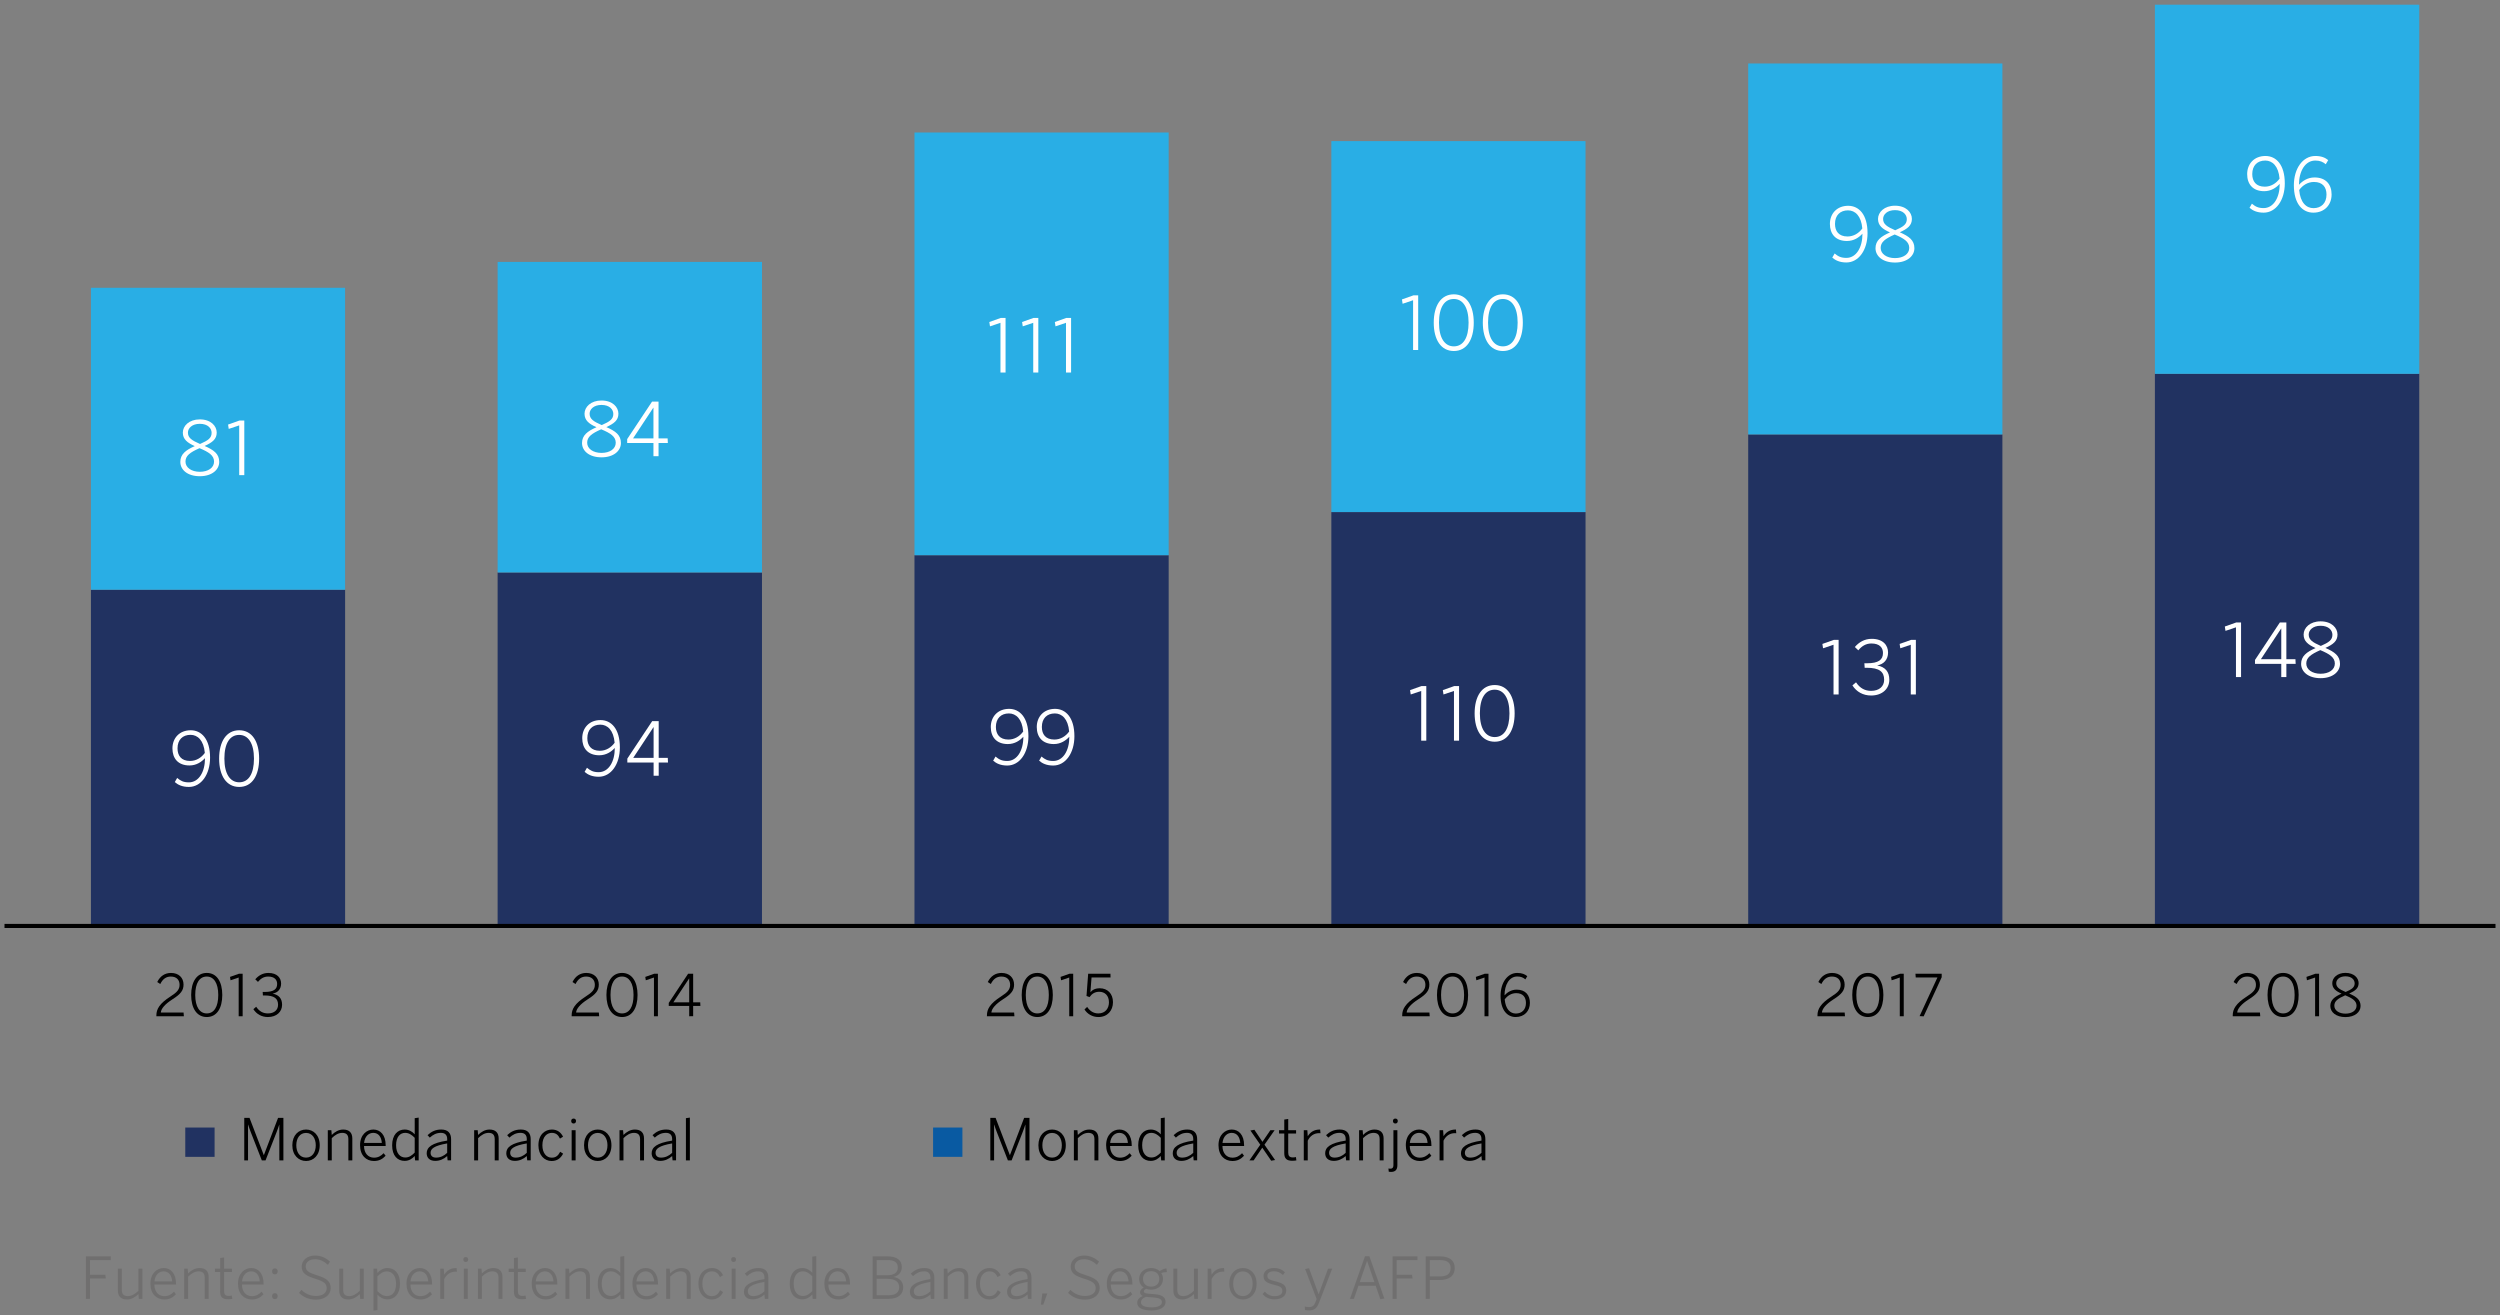 <?xml version="1.0" encoding="utf-8"?>
<!-- Generator: Adobe Illustrator 16.0.0, SVG Export Plug-In . SVG Version: 6.00 Build 0)  -->
<!DOCTYPE svg PUBLIC "-//W3C//DTD SVG 1.1//EN" "http://www.w3.org/Graphics/SVG/1.1/DTD/svg11.dtd">
<svg version="1.1" xmlns="http://www.w3.org/2000/svg" xmlns:xlink="http://www.w3.org/1999/xlink" x="0px" y="0px" width="555px"
	 height="292px" viewBox="0 0 555 292" enable-background="new 0 0 555 292" xml:space="preserve">
<rect x="0" y="0" width="555" height="292" fill="#808080" stroke="none"/>
<g id="Capa_1">
	<g>
		<g>
			<path fill="#706F6F" d="M19.071,288.346v-9.433h5.52v0.841h-4.614v3.251h3.403l0.126,0.815h-3.529v4.525H19.071z"/>
			<path fill="#706F6F" d="M26.169,286.51v-4.868h0.878v4.69c0,0.944,0.395,1.402,1.34,1.402c0.854,0,1.578-0.458,2.345-1.173v-4.92
				h0.88v6.704H30.82l-0.089-1.058c-0.676,0.649-1.53,1.198-2.551,1.198C26.844,288.486,26.169,287.76,26.169,286.51z"/>
			<path fill="#706F6F" d="M33.393,284.981c0-2.371,1.528-3.48,2.943-3.48c1.557,0,2.74,1.198,2.74,3.493v0.165h-4.806
				c0.014,1.645,0.956,2.588,2.205,2.588c0.893,0,1.53-0.345,2.154-0.993l0.434,0.572c-0.739,0.778-1.479,1.16-2.6,1.16
				C34.768,288.486,33.393,287.276,33.393,284.981z M38.224,284.472c-0.089-1.274-0.701-2.231-1.9-2.231
				c-0.969,0-1.886,0.726-2.039,2.231H38.224z"/>
			<path fill="#706F6F" d="M40.882,288.346v-6.704h0.791l0.089,1.058c0.663-0.663,1.517-1.198,2.537-1.198
				c1.351,0,2.025,0.728,2.025,1.975v4.87h-0.878v-4.69c0-0.943-0.408-1.415-1.351-1.415c-0.854,0-1.582,0.446-2.334,1.172v4.934
				H40.882z"/>
			<path fill="#706F6F" d="M48.872,286.754v-4.373h-1.161v-0.739h1.161v-2.358l0.88-0.128v2.486h1.745v0.739h-1.745v4.245
				c0,0.712,0.267,1.069,1.045,1.069c0.241,0,0.483-0.037,0.661-0.089l0.103,0.752c-0.217,0.039-0.586,0.076-0.917,0.076
				C49.446,288.435,48.872,287.977,48.872,286.754z"/>
			<path fill="#706F6F" d="M52.834,284.981c0-2.371,1.528-3.48,2.943-3.48c1.557,0,2.74,1.198,2.74,3.493v0.165h-4.806
				c0.014,1.645,0.956,2.588,2.205,2.588c0.893,0,1.531-0.345,2.154-0.993l0.435,0.572c-0.74,0.778-1.479,1.16-2.601,1.16
				C54.209,288.486,52.834,287.276,52.834,284.981z M57.665,284.472c-0.089-1.274-0.7-2.231-1.9-2.231
				c-0.969,0-1.886,0.726-2.039,2.231H57.665z"/>
			<path fill="#706F6F" d="M60.402,282.24c0-0.408,0.227-0.662,0.622-0.662c0.384,0,0.625,0.254,0.625,0.662
				c0,0.407-0.241,0.663-0.625,0.663C60.629,282.903,60.402,282.647,60.402,282.24z M60.402,287.734c0-0.396,0.227-0.65,0.622-0.65
				c0.384,0,0.625,0.254,0.625,0.65c0,0.407-0.241,0.676-0.625,0.676C60.629,288.41,60.402,288.142,60.402,287.734z"/>
			<path fill="#706F6F" d="M66.389,287.021l0.522-0.676c0.791,0.804,1.925,1.363,3.224,1.363c1.454,0,2.386-0.648,2.386-1.694
				c0-0.982-0.483-1.492-2.485-2.116c-2.027-0.639-3.061-1.186-3.061-2.741c0-1.351,1.212-2.423,2.933-2.423
				c1.44,0,2.485,0.562,3.353,1.339l-0.459,0.715c-0.854-0.765-1.747-1.237-2.894-1.237c-1.276,0-2.04,0.702-2.04,1.543
				c0,1.058,0.636,1.427,2.612,2.053c1.965,0.624,2.933,1.274,2.933,2.817c0,1.555-1.375,2.561-3.263,2.561
				C68.582,288.523,67.332,287.964,66.389,287.021z"/>
			<path fill="#706F6F" d="M75.308,286.51v-4.868h0.88v4.69c0,0.944,0.395,1.402,1.338,1.402c0.854,0,1.58-0.458,2.347-1.173v-4.92
				h0.878v6.704h-0.789l-0.089-1.058c-0.676,0.649-1.53,1.198-2.551,1.198C75.982,288.486,75.308,287.76,75.308,286.51z"/>
			<path fill="#706F6F" d="M82.913,290.959v-9.317h0.791l0.089,0.942c0.536-0.587,1.236-1.083,2.243-1.083
				c1.542,0,2.766,1.134,2.766,3.48c0,2.345-1.235,3.48-2.791,3.48c-0.917,0-1.619-0.422-2.218-1.033v3.404L82.913,290.959z
				 M87.924,284.994c0-1.849-0.918-2.741-2.041-2.741c-0.828,0-1.415,0.421-2.09,1.097v3.288c0.689,0.7,1.313,1.085,2.115,1.085
				C87.031,287.723,87.924,286.919,87.924,284.994z"/>
			<path fill="#706F6F" d="M90.237,284.981c0-2.371,1.53-3.48,2.947-3.48c1.554,0,2.739,1.198,2.739,3.493v0.165h-4.805
				c0.011,1.645,0.956,2.588,2.204,2.588c0.893,0,1.53-0.345,2.154-0.993l0.434,0.572c-0.739,0.778-1.479,1.16-2.601,1.16
				C91.615,288.486,90.237,287.276,90.237,284.981z M95.068,284.472c-0.089-1.274-0.7-2.231-1.898-2.231
				c-0.968,0-1.887,0.726-2.04,2.231H95.068z"/>
			<path fill="#706F6F" d="M97.729,288.346v-6.704h0.791l0.089,1.312h0.024c0.513-0.815,1.326-1.452,2.64-1.452h0.089l0.077,0.816
				c-0.025-0.013-0.292-0.013-0.318-0.013c-1.109,0-2.002,0.611-2.512,1.669v4.372H97.729z"/>
			<path fill="#706F6F" d="M102.864,279.602c0-0.331,0.203-0.535,0.535-0.535s0.535,0.204,0.535,0.535
				c0,0.345-0.203,0.562-0.535,0.562S102.864,279.946,102.864,279.602z M102.968,288.346v-6.704h0.878v6.704H102.968z"/>
			<path fill="#706F6F" d="M106.102,288.346v-6.704h0.791l0.088,1.058c0.662-0.663,1.517-1.198,2.537-1.198
				c1.351,0,2.026,0.728,2.026,1.975v4.87h-0.88v-4.69c0-0.943-0.407-1.415-1.352-1.415c-0.853,0-1.58,0.446-2.332,1.172v4.934
				H106.102z"/>
			<path fill="#706F6F" d="M114.091,286.754v-4.373h-1.163v-0.739h1.163v-2.358l0.878-0.128v2.486h1.745v0.739h-1.745v4.245
				c0,0.712,0.267,1.069,1.045,1.069c0.242,0,0.485-0.037,0.663-0.089l0.102,0.752c-0.217,0.039-0.587,0.076-0.917,0.076
				C114.663,288.435,114.091,287.977,114.091,286.754z"/>
			<path fill="#706F6F" d="M118.038,284.981c0-2.371,1.53-3.48,2.945-3.48c1.556,0,2.741,1.198,2.741,3.493v0.165h-4.807
				c0.013,1.645,0.956,2.588,2.204,2.588c0.893,0,1.532-0.345,2.154-0.993l0.434,0.572c-0.739,0.778-1.479,1.16-2.599,1.16
				C119.416,288.486,118.038,287.276,118.038,284.981z M122.869,284.472c-0.089-1.274-0.7-2.231-1.9-2.231
				c-0.967,0-1.886,0.726-2.038,2.231H122.869z"/>
			<path fill="#706F6F" d="M125.53,288.346v-6.704h0.789l0.089,1.058c0.665-0.663,1.518-1.198,2.538-1.198
				c1.351,0,2.026,0.728,2.026,1.975v4.87h-0.878v-4.69c0-0.943-0.409-1.415-1.353-1.415c-0.855,0-1.58,0.446-2.334,1.172v4.934
				H125.53z"/>
			<path fill="#706F6F" d="M132.704,285.006c0-2.346,1.235-3.505,2.79-3.505c0.917,0,1.708,0.459,2.219,1.058v-3.581l0.878-0.128
				v9.496h-0.789l-0.089-0.969c-0.537,0.587-1.237,1.085-2.243,1.085C133.927,288.462,132.704,287.353,132.704,285.006z
				 M137.713,286.613v-3.277c-0.69-0.701-1.313-1.096-2.115-1.096c-1.109,0-2.016,0.854-2.016,2.754c0,1.849,0.917,2.714,2.04,2.714
				C136.45,287.708,137.037,287.301,137.713,286.613z"/>
			<path fill="#706F6F" d="M140.396,284.981c0-2.371,1.53-3.48,2.947-3.48c1.553,0,2.738,1.198,2.738,3.493v0.165h-4.804
				c0.011,1.645,0.956,2.588,2.204,2.588c0.892,0,1.53-0.345,2.154-0.993l0.434,0.572c-0.74,0.778-1.479,1.16-2.601,1.16
				C141.773,288.486,140.396,287.276,140.396,284.981z M145.228,284.472c-0.089-1.274-0.7-2.231-1.898-2.231
				c-0.969,0-1.888,0.726-2.04,2.231H145.228z"/>
			<path fill="#706F6F" d="M147.889,288.346v-6.704h0.791l0.089,1.058c0.662-0.663,1.518-1.198,2.538-1.198
				c1.351,0,2.025,0.728,2.025,1.975v4.87h-0.879v-4.69c0-0.943-0.407-1.415-1.354-1.415c-0.853,0-1.58,0.446-2.331,1.172v4.934
				H147.889z"/>
			<path fill="#706F6F" d="M155.05,284.994c0-2.41,1.489-3.493,2.995-3.493c1.225,0,2.014,0.663,2.472,1.593l-0.688,0.421
				c-0.382-0.815-0.893-1.274-1.812-1.274c-0.993,0-2.09,0.752-2.09,2.754c0,1.721,0.893,2.753,2.079,2.753
				c0.903,0,1.426-0.446,1.874-1.313l0.65,0.421c-0.562,1.07-1.378,1.632-2.576,1.632
				C156.413,288.486,155.05,287.225,155.05,284.994z"/>
			<path fill="#706F6F" d="M162.322,279.602c0-0.331,0.205-0.535,0.537-0.535c0.331,0,0.535,0.204,0.535,0.535
				c0,0.345-0.204,0.562-0.535,0.562C162.527,280.163,162.322,279.946,162.322,279.602z M162.426,288.346v-6.704h0.878v6.704
				H162.426z"/>
			<path fill="#706F6F" d="M165.152,286.766c0-1.325,1.134-2.282,4.55-2.805v-0.345c0-0.917-0.497-1.376-1.375-1.376
				c-1.046,0-1.774,0.42-2.487,1.058l-0.495-0.547c0.801-0.739,1.681-1.25,3.046-1.25c1.489,0,2.18,0.804,2.18,2.142v4.703h-0.779
				l-0.089-0.956c-0.778,0.688-1.644,1.072-2.651,1.072C165.853,288.462,165.152,287.811,165.152,286.766z M169.702,286.676v-2.091
				c-2.957,0.51-3.683,1.212-3.683,2.078c0,0.702,0.459,1.071,1.223,1.071C168.185,287.734,169.015,287.338,169.702,286.676z"/>
			<path fill="#706F6F" d="M175.319,285.006c0-2.346,1.237-3.505,2.79-3.505c0.919,0,1.71,0.459,2.219,1.058v-3.581l0.88-0.128
				v9.496h-0.791l-0.089-0.969c-0.535,0.587-1.237,1.085-2.243,1.085C176.542,288.462,175.319,287.353,175.319,285.006z
				 M180.328,286.613v-3.277c-0.688-0.701-1.312-1.096-2.115-1.096c-1.109,0-2.016,0.854-2.016,2.754
				c0,1.849,0.919,2.714,2.04,2.714C179.066,287.708,179.652,287.301,180.328,286.613z"/>
			<path fill="#706F6F" d="M183.014,284.981c0-2.371,1.53-3.48,2.945-3.48c1.555,0,2.74,1.198,2.74,3.493v0.165h-4.806
				c0.013,1.645,0.956,2.588,2.204,2.588c0.893,0,1.532-0.345,2.154-0.993l0.434,0.572c-0.739,0.778-1.479,1.16-2.599,1.16
				C184.392,288.486,183.014,287.276,183.014,284.981z M187.845,284.472c-0.089-1.274-0.7-2.231-1.9-2.231
				c-0.967,0-1.886,0.726-2.038,2.231H187.845z"/>
			<path fill="#706F6F" d="M193.729,288.346v-9.433h3.274c2.129,0,3.199,0.88,3.199,2.371c0,1.262-0.828,1.963-1.784,2.18v0.026
				c1.147,0.202,2.092,0.93,2.092,2.293c0,1.493-1.047,2.562-3.227,2.562H193.729z M194.622,283.106h2.307
				c1.504,0,2.382-0.548,2.382-1.708c0-1.146-0.725-1.669-2.356-1.669h-2.332V283.106z M194.622,287.543h2.65
				c1.619,0,2.344-0.663,2.344-1.797c0-1.263-1.006-1.849-2.623-1.849h-2.371V287.543z"/>
			<path fill="#706F6F" d="M201.996,286.766c0-1.325,1.136-2.282,4.553-2.805v-0.345c0-0.917-0.498-1.376-1.378-1.376
				c-1.045,0-1.772,0.42-2.486,1.058l-0.496-0.547c0.802-0.739,1.684-1.25,3.047-1.25c1.491,0,2.181,0.804,2.181,2.142v4.703h-0.778
				l-0.089-0.956c-0.779,0.688-1.646,1.072-2.652,1.072C202.698,288.462,201.996,287.811,201.996,286.766z M206.549,286.676v-2.091
				c-2.958,0.51-3.685,1.212-3.685,2.078c0,0.702,0.458,1.071,1.225,1.071C205.03,287.734,205.859,287.338,206.549,286.676z"/>
			<path fill="#706F6F" d="M209.515,288.346v-6.704h0.791l0.089,1.058c0.661-0.663,1.517-1.198,2.537-1.198
				c1.351,0,2.025,0.728,2.025,1.975v4.87h-0.879v-4.69c0-0.943-0.407-1.415-1.352-1.415c-0.853,0-1.58,0.446-2.332,1.172v4.934
				H209.515z"/>
			<path fill="#706F6F" d="M216.673,284.994c0-2.41,1.493-3.493,2.997-3.493c1.223,0,2.014,0.663,2.474,1.593l-0.689,0.421
				c-0.382-0.815-0.893-1.274-1.81-1.274c-0.995,0-2.09,0.752-2.09,2.754c0,1.721,0.892,2.753,2.075,2.753
				c0.907,0,1.43-0.446,1.874-1.313l0.65,0.421c-0.56,1.07-1.376,1.632-2.574,1.632
				C218.038,288.486,216.673,287.225,216.673,284.994z"/>
			<path fill="#706F6F" d="M223.567,286.766c0-1.325,1.134-2.282,4.55-2.805v-0.345c0-0.917-0.496-1.376-1.377-1.376
				c-1.045,0-1.771,0.42-2.485,1.058l-0.497-0.547c0.803-0.739,1.683-1.25,3.046-1.25c1.493,0,2.181,0.804,2.181,2.142v4.703h-0.776
				l-0.091-0.956c-0.776,0.688-1.644,1.072-2.649,1.072C224.268,288.462,223.567,287.811,223.567,286.766z M228.117,286.676v-2.091
				c-2.957,0.51-3.685,1.212-3.685,2.078c0,0.702,0.459,1.071,1.225,1.071C226.602,287.734,227.43,287.338,228.117,286.676z"/>
			<path fill="#706F6F" d="M231.069,289.633l0.333-2.484h1.097l-0.893,2.484H231.069z"/>
			<path fill="#706F6F" d="M237.109,287.021l0.522-0.676c0.791,0.804,1.925,1.363,3.225,1.363c1.454,0,2.385-0.648,2.385-1.694
				c0-0.982-0.483-1.492-2.484-2.116c-2.028-0.639-3.061-1.186-3.061-2.741c0-1.351,1.212-2.423,2.933-2.423
				c1.439,0,2.484,0.562,3.352,1.339l-0.458,0.715c-0.854-0.765-1.747-1.237-2.894-1.237c-1.276,0-2.041,0.702-2.041,1.543
				c0,1.058,0.637,1.427,2.613,2.053c1.964,0.624,2.933,1.274,2.933,2.817c0,1.555-1.376,2.561-3.264,2.561
				C239.303,288.523,238.054,287.964,237.109,287.021z"/>
			<path fill="#706F6F" d="M245.709,284.981c0-2.371,1.53-3.48,2.946-3.48c1.554,0,2.739,1.198,2.739,3.493v0.165h-4.805
				c0.011,1.645,0.957,2.588,2.204,2.588c0.893,0,1.53-0.345,2.154-0.993l0.434,0.572c-0.739,0.778-1.479,1.16-2.6,1.16
				C247.086,288.486,245.709,287.276,245.709,284.981z M250.54,284.472c-0.089-1.274-0.7-2.231-1.898-2.231
				c-0.969,0-1.888,0.726-2.041,2.231H250.54z"/>
			<path fill="#706F6F" d="M252.463,289.238c0-0.688,0.459-1.223,1.235-1.53c-0.407-0.165-0.599-0.446-0.599-0.854
				c0-0.408,0.33-0.752,0.815-1.008c-0.638-0.406-1.021-1.095-1.021-1.925c0-1.427,1.136-2.421,2.652-2.421
				c0.776,0,1.441,0.255,1.91,0.688c0.385-0.281,0.971-0.548,1.479-0.611l0.128,0.828c-0.407,0-0.878,0.063-1.274,0.229
				c0.254,0.346,0.396,0.765,0.396,1.287c0,1.467-1.148,2.384-2.64,2.384c-0.396,0-0.752-0.062-1.083-0.19
				c-0.319,0.128-0.536,0.318-0.536,0.574c0,0.279,0.241,0.434,0.995,0.51l1.465,0.114c1.555,0.128,2.371,0.663,2.371,1.708
				c0,1.225-1.274,1.9-3.11,1.9C253.469,290.922,252.463,290.271,252.463,289.238z M257.942,289.098c0-0.636-0.51-0.956-1.836-1.058
				l-1.337-0.103c-0.115-0.013-0.23-0.025-0.345-0.037c-0.753,0.241-1.123,0.714-1.123,1.223c0,0.702,0.739,1.109,2.435,1.109
				C257.114,290.232,257.942,289.773,257.942,289.098z M257.357,283.937c0-1.072-0.664-1.735-1.811-1.735
				c-1.109,0-1.797,0.688-1.797,1.735c0,1.03,0.714,1.693,1.809,1.693C256.656,285.63,257.357,284.967,257.357,283.937z"/>
			<path fill="#706F6F" d="M260.489,286.51v-4.868h0.878v4.69c0,0.944,0.396,1.402,1.341,1.402c0.853,0,1.578-0.458,2.345-1.173
				v-4.92h0.879v6.704h-0.79l-0.089-1.058c-0.676,0.649-1.531,1.198-2.551,1.198C261.165,288.486,260.489,287.76,260.489,286.51z"/>
			<path fill="#706F6F" d="M268.096,288.346v-6.704h0.79l0.089,1.312H269c0.51-0.815,1.326-1.452,2.638-1.452h0.089l0.078,0.816
				c-0.024-0.013-0.293-0.013-0.32-0.013c-1.108,0-2.001,0.611-2.51,1.669v4.372H268.096z"/>
			<path fill="#706F6F" d="M272.886,284.994c0-2.243,1.39-3.493,3.046-3.493c1.645,0,3.034,1.25,3.034,3.493
				c0,2.23-1.39,3.492-3.034,3.492C274.286,288.486,272.886,287.225,272.886,284.994z M278.086,284.994
				c0-1.479-0.739-2.741-2.154-2.741c-1.365,0-2.168,1.159-2.168,2.741c0,1.491,0.727,2.74,2.168,2.74
				C277.283,287.734,278.086,286.574,278.086,284.994z"/>
			<path fill="#706F6F" d="M280.301,287.276l0.483-0.537c0.535,0.613,1.211,1.008,2.154,1.008c1.148,0,1.747-0.446,1.747-1.161
				c0-0.739-0.458-1.045-1.849-1.363c-1.619-0.395-2.333-0.815-2.333-1.964c0-0.954,0.828-1.758,2.281-1.758
				c1.122,0,1.874,0.37,2.473,0.942l-0.446,0.613c-0.547-0.522-1.158-0.828-2.001-0.828c-1.019,0-1.452,0.471-1.452,0.993
				c0,0.624,0.37,0.905,1.604,1.198c1.787,0.421,2.576,0.841,2.576,2.103c0,1.237-1.097,1.939-2.613,1.939
				C281.701,288.462,280.823,287.938,280.301,287.276z"/>
			<path fill="#706F6F" d="M289.716,290.818l-0.064-0.765c0.229,0.052,0.535,0.116,0.969,0.116c0.74,0,1.109-0.333,1.391-1.047
				l0.28-0.738l-2.562-6.667l0.88-0.167l2.115,5.75h0.026l2.078-5.659h0.917l-2.894,7.481c-0.459,1.199-0.957,1.786-2.243,1.786
				C290.238,290.909,289.957,290.883,289.716,290.818z"/>
			<path fill="#706F6F" d="M299.69,288.346l3.34-9.472h0.969l3.327,9.396l-0.892,0.153l-1.033-2.982h-3.823l-1.008,2.905H299.69z
				 M301.857,284.637h3.264l-1.618-4.69h-0.026L301.857,284.637z"/>
			<path fill="#706F6F" d="M309.157,288.346v-9.433h5.521v0.841h-4.614v3.251h3.402l0.128,0.815h-3.53v4.525H309.157z"/>
			<path fill="#706F6F" d="M316.507,288.346v-9.433h3.137c2.039,0,3.301,0.828,3.301,2.575c0,1.911-1.402,2.678-3.391,2.678h-2.141
				v4.18H316.507z M317.413,283.362h2.204c1.556,0,2.423-0.498,2.423-1.849c0-1.274-0.855-1.772-2.436-1.772h-2.191V283.362z"/>
		</g>
		<g>
			<path d="M219.851,257.602v-9.433h1.172l3.161,8.26h0.025l3.149-8.26h1.184v9.433h-0.902v-7.916h-0.027
				c-0.126,0.434-0.356,1.06-0.586,1.658l-2.447,6.258h-0.829l-2.447-6.258c-0.229-0.599-0.382-0.995-0.586-1.671h-0.027v7.929
				H219.851z"/>
			<path d="M230.525,254.25c0-2.243,1.391-3.493,3.047-3.493c1.646,0,3.034,1.25,3.034,3.493c0,2.23-1.388,3.492-3.034,3.492
				C231.929,257.742,230.525,256.48,230.525,254.25z M235.727,254.25c0-1.479-0.739-2.741-2.154-2.741
				c-1.363,0-2.167,1.159-2.167,2.741c0,1.491,0.728,2.74,2.167,2.74C234.923,256.99,235.727,255.83,235.727,254.25z"/>
			<path d="M238.4,257.602v-6.704h0.789l0.089,1.058c0.664-0.663,1.518-1.198,2.538-1.198c1.351,0,2.026,0.726,2.026,1.975v4.87
				h-0.879v-4.69c0-0.943-0.408-1.415-1.353-1.415c-0.854,0-1.58,0.446-2.333,1.172v4.934H238.4z"/>
			<path d="M245.56,254.237c0-2.371,1.528-3.48,2.945-3.48c1.555,0,2.74,1.198,2.74,3.493v0.165h-4.806
				c0.012,1.645,0.956,2.588,2.205,2.588c0.893,0,1.529-0.345,2.154-0.993l0.434,0.572c-0.739,0.778-1.479,1.16-2.602,1.16
				C246.936,257.742,245.56,256.532,245.56,254.237z M250.391,253.728c-0.089-1.274-0.7-2.231-1.898-2.231
				c-0.971,0-1.888,0.726-2.041,2.231H250.391z"/>
			<path d="M252.682,254.263c0-2.347,1.235-3.506,2.792-3.506c0.917,0,1.706,0.459,2.219,1.058v-3.581l0.878-0.128v9.496h-0.789
				l-0.089-0.969c-0.537,0.587-1.237,1.085-2.245,1.085C253.906,257.718,252.682,256.608,252.682,254.263z M257.692,255.869v-3.277
				c-0.69-0.7-1.315-1.096-2.117-1.096c-1.109,0-2.014,0.854-2.014,2.754c0,1.849,0.917,2.714,2.038,2.714
				C256.43,256.964,257.015,256.557,257.692,255.869z"/>
			<path d="M260.351,256.021c0-1.325,1.135-2.282,4.551-2.805v-0.345c0-0.917-0.498-1.376-1.376-1.376
				c-1.045,0-1.773,0.42-2.486,1.058l-0.496-0.547c0.802-0.739,1.682-1.25,3.047-1.25c1.489,0,2.179,0.804,2.179,2.143v4.702h-0.778
				l-0.089-0.956c-0.778,0.688-1.645,1.072-2.652,1.072C261.052,257.718,260.351,257.067,260.351,256.021z M264.901,255.932v-2.091
				c-2.958,0.511-3.683,1.212-3.683,2.078c0,0.702,0.458,1.071,1.223,1.071C263.383,256.99,264.213,256.594,264.901,255.932z"/>
			<path d="M270.504,254.237c0-2.371,1.53-3.48,2.946-3.48c1.554,0,2.739,1.198,2.739,3.493v0.165h-4.805
				c0.011,1.645,0.957,2.588,2.204,2.588c0.893,0,1.53-0.345,2.154-0.993l0.434,0.572c-0.739,0.778-1.479,1.16-2.6,1.16
				C271.881,257.742,270.504,256.532,270.504,254.237z M275.335,253.728c-0.089-1.274-0.7-2.231-1.898-2.231
				c-0.969,0-1.888,0.726-2.041,2.231H275.335z"/>
			<path d="M277.371,257.602l2.411-3.479l-2.193-3.148l0.88-0.167l1.797,2.677l1.76-2.586h0.943l-2.258,3.225l2.359,3.403
				l-0.867,0.153l-1.976-2.894l-1.912,2.816H277.371z"/>
			<path d="M285.107,256.01v-4.373h-1.161v-0.739h1.161v-2.358l0.879-0.128v2.486h1.746v0.739h-1.746v4.245
				c0,0.712,0.267,1.069,1.046,1.069c0.241,0,0.483-0.037,0.663-0.089l0.101,0.752c-0.217,0.039-0.586,0.077-0.917,0.077
				C285.681,257.691,285.107,257.232,285.107,256.01z"/>
			<path d="M289.438,257.602v-6.704h0.789l0.091,1.312h0.024c0.511-0.815,1.326-1.452,2.64-1.452h0.089l0.077,0.816
				c-0.027-0.013-0.294-0.013-0.32-0.013c-1.107,0-2.002,0.611-2.51,1.669v4.372H289.438z"/>
			<path d="M294.189,256.021c0-1.325,1.136-2.282,4.552-2.805v-0.345c0-0.917-0.497-1.376-1.377-1.376
				c-1.045,0-1.772,0.42-2.485,1.058l-0.497-0.547c0.803-0.739,1.683-1.25,3.046-1.25c1.491,0,2.18,0.804,2.18,2.143v4.702h-0.777
				l-0.089-0.956c-0.778,0.688-1.646,1.072-2.651,1.072C294.892,257.718,294.189,257.067,294.189,256.021z M298.741,255.932v-2.091
				c-2.957,0.511-3.685,1.212-3.685,2.078c0,0.702,0.459,1.071,1.223,1.071C297.224,256.99,298.052,256.594,298.741,255.932z"/>
			<path d="M301.719,257.602v-6.704h0.789l0.091,1.058c0.663-0.663,1.516-1.198,2.536-1.198c1.351,0,2.026,0.726,2.026,1.975v4.87
				h-0.88v-4.69c0-0.943-0.407-1.415-1.351-1.415c-0.854,0-1.58,0.446-2.332,1.172v4.934H301.719z"/>
			<path d="M308.306,260.126l-0.076-0.715c0.113,0.027,0.28,0.039,0.446,0.039c0.407,0,0.663-0.217,0.663-0.739v-7.813h0.88v7.762
				c0,0.944-0.385,1.506-1.415,1.506C308.648,260.165,308.395,260.139,308.306,260.126z M309.235,248.857
				c0-0.331,0.204-0.535,0.537-0.535c0.33,0,0.535,0.204,0.535,0.535c0,0.345-0.205,0.562-0.535,0.562
				C309.439,249.419,309.235,249.202,309.235,248.857z"/>
			<path d="M312.09,254.237c0-2.371,1.528-3.48,2.943-3.48c1.556,0,2.741,1.198,2.741,3.493v0.165h-4.807
				c0.015,1.645,0.956,2.588,2.206,2.588c0.893,0,1.53-0.345,2.154-0.993l0.434,0.572c-0.739,0.778-1.479,1.16-2.601,1.16
				C313.466,257.742,312.09,256.532,312.09,254.237z M316.921,253.728c-0.089-1.274-0.702-2.231-1.9-2.231
				c-0.968,0-1.886,0.726-2.038,2.231H316.921z"/>
			<path d="M319.582,257.602v-6.704h0.789l0.091,1.312h0.024c0.51-0.815,1.326-1.452,2.64-1.452h0.089l0.076,0.816
				c-0.026-0.013-0.293-0.013-0.319-0.013c-1.107,0-2.002,0.611-2.51,1.669v4.372H319.582z"/>
			<path d="M324.333,256.021c0-1.325,1.136-2.282,4.552-2.805v-0.345c0-0.917-0.498-1.376-1.377-1.376
				c-1.046,0-1.772,0.42-2.485,1.058l-0.498-0.547c0.804-0.739,1.684-1.25,3.047-1.25c1.491,0,2.179,0.804,2.179,2.143v4.702h-0.776
				l-0.089-0.956c-0.778,0.688-1.646,1.072-2.652,1.072C325.035,257.718,324.333,257.067,324.333,256.021z M328.885,255.932v-2.091
				c-2.958,0.511-3.685,1.212-3.685,2.078c0,0.702,0.459,1.071,1.223,1.071C327.367,256.99,328.195,256.594,328.885,255.932z"/>
		</g>
		<g>
			<path d="M54.224,257.602v-9.433h1.171l3.162,8.26h0.025l3.149-8.26h1.184v9.433h-0.903v-7.916h-0.026
				c-0.126,0.434-0.357,1.06-0.586,1.658l-2.448,6.258h-0.828l-2.447-6.258c-0.229-0.599-0.382-0.995-0.587-1.671h-0.026v7.929
				H54.224z"/>
			<path d="M64.898,254.25c0-2.243,1.391-3.493,3.047-3.493c1.646,0,3.034,1.25,3.034,3.493c0,2.23-1.389,3.492-3.034,3.492
				C66.301,257.742,64.898,256.48,64.898,254.25z M70.1,254.25c0-1.479-0.739-2.741-2.154-2.741c-1.363,0-2.167,1.159-2.167,2.741
				c0,1.491,0.728,2.74,2.167,2.74C69.296,256.99,70.1,255.83,70.1,254.25z"/>
			<path d="M72.772,257.602v-6.704h0.789l0.089,1.058c0.665-0.663,1.519-1.198,2.538-1.198c1.352,0,2.026,0.726,2.026,1.975v4.87
				h-0.878v-4.69c0-0.943-0.408-1.415-1.353-1.415c-0.854,0-1.58,0.446-2.334,1.172v4.934H72.772z"/>
			<path d="M79.933,254.237c0-2.371,1.528-3.48,2.944-3.48c1.556,0,2.741,1.198,2.741,3.493v0.165h-4.806
				c0.012,1.645,0.956,2.588,2.205,2.588c0.893,0,1.528-0.345,2.154-0.993l0.434,0.572c-0.739,0.778-1.479,1.16-2.602,1.16
				C81.308,257.742,79.933,256.532,79.933,254.237z M84.764,253.728c-0.09-1.274-0.701-2.231-1.898-2.231
				c-0.971,0-1.888,0.726-2.041,2.231H84.764z"/>
			<path d="M87.055,254.263c0-2.347,1.235-3.506,2.792-3.506c0.917,0,1.706,0.459,2.218,1.058v-3.581l0.879-0.128v9.496h-0.79
				l-0.089-0.969c-0.536,0.587-1.236,1.085-2.244,1.085C88.279,257.718,87.055,256.608,87.055,254.263z M92.064,255.869v-3.277
				c-0.689-0.7-1.314-1.096-2.116-1.096c-1.109,0-2.015,0.854-2.015,2.754c0,1.849,0.918,2.714,2.039,2.714
				C90.803,256.964,91.388,256.557,92.064,255.869z"/>
			<path d="M94.724,256.021c0-1.325,1.134-2.282,4.551-2.805v-0.345c0-0.917-0.498-1.376-1.376-1.376
				c-1.045,0-1.774,0.42-2.486,1.058l-0.496-0.547c0.802-0.739,1.682-1.25,3.046-1.25c1.49,0,2.18,0.804,2.18,2.143v4.702h-0.778
				l-0.089-0.956c-0.779,0.688-1.645,1.072-2.652,1.072C95.424,257.718,94.724,257.067,94.724,256.021z M99.274,255.932v-2.091
				c-2.958,0.511-3.684,1.212-3.684,2.078c0,0.702,0.459,1.071,1.224,1.071C97.756,256.99,98.586,256.594,99.274,255.932z"/>
			<path d="M105.261,257.602v-6.704h0.789l0.089,1.058c0.664-0.663,1.518-1.198,2.538-1.198c1.351,0,2.026,0.726,2.026,1.975v4.87
				h-0.878v-4.69c0-0.943-0.409-1.415-1.353-1.415c-0.855,0-1.58,0.446-2.334,1.172v4.934H105.261z"/>
			<path d="M112.395,256.021c0-1.325,1.135-2.282,4.551-2.805v-0.345c0-0.917-0.498-1.376-1.376-1.376
				c-1.045,0-1.773,0.42-2.486,1.058l-0.496-0.547c0.802-0.739,1.682-1.25,3.047-1.25c1.489,0,2.179,0.804,2.179,2.143v4.702h-0.778
				l-0.089-0.956c-0.778,0.688-1.645,1.072-2.652,1.072C113.096,257.718,112.395,257.067,112.395,256.021z M116.945,255.932v-2.091
				c-2.958,0.511-3.683,1.212-3.683,2.078c0,0.702,0.458,1.071,1.223,1.071C115.428,256.99,116.258,256.594,116.945,255.932z"/>
			<path d="M119.529,254.25c0-2.41,1.491-3.493,2.997-3.493c1.223,0,2.012,0.663,2.473,1.593l-0.688,0.422
				c-0.384-0.816-0.892-1.275-1.811-1.275c-0.994,0-2.091,0.752-2.091,2.754c0,1.721,0.893,2.753,2.078,2.753
				c0.904,0,1.427-0.446,1.873-1.313l0.65,0.421c-0.562,1.07-1.375,1.632-2.573,1.632
				C120.895,257.742,119.529,256.48,119.529,254.25z"/>
			<path d="M126.805,248.857c0-0.331,0.204-0.535,0.535-0.535c0.33,0,0.536,0.204,0.536,0.535c0,0.345-0.206,0.562-0.536,0.562
				C127.009,249.419,126.805,249.202,126.805,248.857z M126.906,257.602v-6.704h0.879v6.704H126.906z"/>
			<path d="M129.657,254.25c0-2.243,1.39-3.493,3.047-3.493c1.646,0,3.034,1.25,3.034,3.493c0,2.23-1.389,3.492-3.034,3.492
				C131.06,257.742,129.657,256.48,129.657,254.25z M134.858,254.25c0-1.479-0.74-2.741-2.154-2.741
				c-1.363,0-2.167,1.159-2.167,2.741c0,1.491,0.727,2.74,2.167,2.74C134.055,256.99,134.858,255.83,134.858,254.25z"/>
			<path d="M137.531,257.602v-6.704h0.791l0.089,1.058c0.663-0.663,1.517-1.198,2.536-1.198c1.351,0,2.026,0.726,2.026,1.975v4.87
				h-0.878v-4.69c0-0.943-0.409-1.415-1.351-1.415c-0.855,0-1.582,0.446-2.334,1.172v4.934H137.531z"/>
			<path d="M144.666,256.021c0-1.325,1.134-2.282,4.55-2.805v-0.345c0-0.917-0.496-1.376-1.376-1.376
				c-1.045,0-1.771,0.42-2.484,1.058l-0.498-0.547c0.804-0.739,1.682-1.25,3.047-1.25c1.491,0,2.179,0.804,2.179,2.143v4.702h-0.776
				l-0.091-0.956c-0.776,0.688-1.643,1.072-2.65,1.072C145.366,257.718,144.666,257.067,144.666,256.021z M149.216,255.932v-2.091
				c-2.957,0.511-3.683,1.212-3.683,2.078c0,0.702,0.459,1.071,1.223,1.071C147.7,256.99,148.53,256.594,149.216,255.932z"/>
			<path d="M152.273,257.602v-9.368l0.878-0.128v9.496H152.273z"/>
		</g>
		<rect x="41.131" y="250.312" fill="#213261" width="6.509" height="6.511"/>
		<rect x="207.143" y="250.312" fill="#095AA2" width="6.512" height="6.511"/>
		<g>
			<path d="M34.717,225.604v-0.205c0-1.363,0.677-2.612,3.161-4.205c1.415-0.895,1.987-1.543,1.987-2.563
				c0-1.084-0.661-1.836-1.938-1.836c-1.045,0-1.795,0.535-2.344,1.658l-0.676-0.445c0.639-1.302,1.694-2.016,3.059-2.016
				c1.721,0,2.78,1.071,2.78,2.588c0,1.288-0.626,2.104-2.435,3.251c-1.696,1.084-2.563,2.116-2.603,2.957h5.048l0.064,0.816H34.717
				z"/>
			<path d="M42.438,220.886c0-2.943,1.25-4.895,3.468-4.895s3.441,1.951,3.441,4.895c0,2.945-1.224,4.896-3.441,4.896
				S42.438,223.831,42.438,220.886z M48.454,220.886c0-2.664-1.006-4.092-2.549-4.092c-1.606,0-2.563,1.428-2.563,4.092
				s1.007,4.094,2.563,4.094C47.498,224.979,48.454,223.55,48.454,220.886z"/>
			<path d="M52.986,225.604v-8.593l-1.81,0.611l-0.113-0.751l1.977-0.701h0.828v9.434H52.986z"/>
			<path d="M56.248,224.035l0.624-0.535c0.689,1.046,1.567,1.479,2.602,1.479c1.415,0,2.254-0.778,2.254-1.913
				c0-1.377-0.802-2.077-3.032-2.077h-0.33l-0.054-0.779h0.46c2.002,0,2.754-0.611,2.754-1.771c0-0.917-0.574-1.645-2.002-1.645
				c-0.969,0-1.681,0.473-2.257,1.186l-0.598-0.574c0.676-0.802,1.643-1.414,2.904-1.414c1.991,0,2.832,1.136,2.832,2.358
				c0,1.212-0.728,2.04-1.886,2.23c1.414,0.281,2.103,1.097,2.103,2.486c0,1.543-1.211,2.715-3.148,2.715
				C58.097,225.781,56.95,225.145,56.248,224.035z"/>
		</g>
		<g>
			<path d="M126.907,225.604v-0.205c0-1.363,0.676-2.612,3.162-4.205c1.415-0.895,1.987-1.543,1.987-2.563
				c0-1.084-0.663-1.836-1.938-1.836c-1.045,0-1.797,0.535-2.346,1.658l-0.676-0.445c0.639-1.302,1.695-2.016,3.061-2.016
				c1.721,0,2.778,1.071,2.778,2.588c0,1.288-0.624,2.104-2.435,3.251c-1.694,1.084-2.562,2.116-2.601,2.957h5.048l0.063,0.816
				H126.907z"/>
			<path d="M134.627,220.886c0-2.943,1.251-4.895,3.468-4.895c2.218,0,3.442,1.951,3.442,4.895c0,2.945-1.225,4.896-3.442,4.896
				C135.878,225.781,134.627,223.831,134.627,220.886z M140.646,220.886c0-2.664-1.008-4.092-2.551-4.092
				c-1.605,0-2.562,1.428-2.562,4.092s1.006,4.094,2.562,4.094C139.689,224.979,140.646,223.55,140.646,220.886z"/>
			<path d="M145.178,225.604v-8.593l-1.81,0.611l-0.115-0.751l1.977-0.701h0.828v9.434H145.178z"/>
			<path d="M153.002,225.604v-2.282h-4.539v-0.676l4.297-6.476h1.12v6.348h1.569l0.037,0.804h-1.606v2.282H153.002z
				 M149.482,222.518h3.52v-5.29h-0.025L149.482,222.518z"/>
		</g>
		<g>
			<path d="M219.099,225.604v-0.205c0-1.363,0.676-2.612,3.162-4.205c1.415-0.895,1.987-1.543,1.987-2.563
				c0-1.084-0.663-1.836-1.938-1.836c-1.045,0-1.797,0.535-2.346,1.658l-0.676-0.445c0.638-1.302,1.695-2.016,3.061-2.016
				c1.721,0,2.778,1.071,2.778,2.588c0,1.288-0.624,2.104-2.436,3.251c-1.693,1.084-2.561,2.116-2.6,2.957h5.048l0.063,0.816
				H219.099z"/>
			<path d="M226.818,220.886c0-2.943,1.251-4.895,3.468-4.895c2.218,0,3.442,1.951,3.442,4.895c0,2.945-1.225,4.896-3.442,4.896
				C228.069,225.781,226.818,223.831,226.818,220.886z M232.837,220.886c0-2.664-1.008-4.092-2.551-4.092
				c-1.605,0-2.562,1.428-2.562,4.092s1.006,4.094,2.562,4.094C231.88,224.979,232.837,223.55,232.837,220.886z"/>
			<path d="M237.369,225.604v-8.593l-1.81,0.611l-0.115-0.751l1.977-0.701h0.828v9.434H237.369z"/>
			<path d="M240.757,224.1l0.587-0.574c0.562,0.854,1.351,1.454,2.484,1.454c1.632,0,2.36-1.213,2.36-2.462
				c0-1.504-0.906-2.345-2.156-2.345c-0.969,0-1.644,0.446-2.154,1.186l-0.675-0.256l0.369-4.933h4.947l0.024,0.829h-4.22
				l-0.254,3.275c0.459-0.535,1.082-0.88,2.09-0.88c1.708,0,2.921,1.198,2.921,3.086c0,1.886-1.237,3.301-3.238,3.301
				C242.478,225.781,241.383,225.093,240.757,224.1z"/>
		</g>
		<g>
			<path d="M311.288,225.604v-0.205c0-1.363,0.676-2.612,3.162-4.205c1.415-0.895,1.989-1.543,1.989-2.563
				c0-1.084-0.663-1.836-1.938-1.836c-1.047,0-1.799,0.535-2.347,1.658l-0.675-0.445c0.636-1.302,1.695-2.016,3.059-2.016
				c1.721,0,2.78,1.071,2.78,2.588c0,1.288-0.626,2.104-2.436,3.251c-1.695,1.084-2.562,2.116-2.601,2.957h5.049l0.063,0.816
				H311.288z"/>
			<path d="M319.01,220.886c0-2.943,1.249-4.895,3.468-4.895c2.218,0,3.442,1.951,3.442,4.895c0,2.945-1.225,4.896-3.442,4.896
				C320.259,225.781,319.01,223.831,319.01,220.886z M325.027,220.886c0-2.664-1.008-4.092-2.55-4.092
				c-1.605,0-2.562,1.428-2.562,4.092s1.006,4.094,2.562,4.094C324.071,224.979,325.027,223.55,325.027,220.886z"/>
			<path d="M329.561,225.604v-8.593l-1.812,0.611l-0.114-0.751l1.976-0.701h0.83v9.434H329.561z"/>
			<path d="M333.126,221.053c0-2.907,1.543-5.062,3.709-5.062c1.06,0,1.723,0.308,2.219,0.714l-0.42,0.715
				c-0.51-0.409-0.969-0.638-1.812-0.638c-1.745,0-2.816,1.823-2.816,4.18c0.599-0.648,1.491-1.262,2.69-1.262
				c1.987,0,2.943,1.237,2.943,2.945c0,1.784-1.21,3.136-3.16,3.136C334.644,225.781,333.126,224.29,333.126,221.053z
				 M338.76,222.658c0-1.25-0.636-2.18-2.166-2.18c-1.045,0-1.95,0.561-2.549,1.391c0.189,2.166,1.223,3.135,2.473,3.135
				C337.855,225.004,338.76,224.137,338.76,222.658z"/>
		</g>
		<g>
			<path d="M403.479,225.604v-0.205c0-1.363,0.676-2.612,3.162-4.205c1.415-0.895,1.989-1.543,1.989-2.563
				c0-1.084-0.663-1.836-1.938-1.836c-1.047,0-1.799,0.535-2.347,1.658l-0.675-0.445c0.636-1.302,1.695-2.016,3.059-2.016
				c1.721,0,2.78,1.071,2.78,2.588c0,1.288-0.626,2.104-2.436,3.251c-1.695,1.084-2.562,2.116-2.601,2.957h5.048l0.064,0.816
				H403.479z"/>
			<path d="M411.201,220.886c0-2.943,1.249-4.895,3.467-4.895c2.219,0,3.443,1.951,3.443,4.895c0,2.945-1.225,4.896-3.443,4.896
				C412.45,225.781,411.201,223.831,411.201,220.886z M417.219,220.886c0-2.664-1.008-4.092-2.551-4.092
				c-1.604,0-2.561,1.428-2.561,4.092s1.006,4.094,2.561,4.094C416.263,224.979,417.219,223.55,417.219,220.886z"/>
			<path d="M421.752,225.604v-8.593l-1.812,0.611l-0.114-0.751l1.975-0.701h0.83v9.434H421.752z"/>
			<path d="M426.147,225.578l3.963-8.579h-4.818l-0.063-0.829h5.826v0.777l-4.003,8.681L426.147,225.578z"/>
		</g>
		<g>
			<path d="M495.669,225.604v-0.205c0-1.363,0.676-2.612,3.162-4.205c1.415-0.895,1.989-1.543,1.989-2.563
				c0-1.084-0.663-1.836-1.938-1.836c-1.047,0-1.799,0.535-2.347,1.658l-0.675-0.445c0.636-1.302,1.695-2.016,3.059-2.016
				c1.721,0,2.78,1.071,2.78,2.588c0,1.288-0.626,2.104-2.436,3.251c-1.695,1.084-2.562,2.116-2.601,2.957h5.048l0.064,0.816
				H495.669z"/>
			<path d="M503.391,220.886c0-2.943,1.249-4.895,3.467-4.895c2.219,0,3.443,1.951,3.443,4.895c0,2.945-1.225,4.896-3.443,4.896
				C504.64,225.781,503.391,223.831,503.391,220.886z M509.408,220.886c0-2.664-1.008-4.092-2.551-4.092
				c-1.604,0-2.561,1.428-2.561,4.092s1.006,4.094,2.561,4.094C508.452,224.979,509.408,223.55,509.408,220.886z"/>
			<path d="M513.953,225.604v-8.593l-1.811,0.611l-0.114-0.751l1.975-0.701h0.83v9.434H513.953z"/>
			<path d="M517.329,223.321c0-1.326,0.943-2.052,2.499-2.729c-1.289-0.572-2.065-1.186-2.065-2.332
				c0-1.161,1.082-2.282,2.931-2.282c1.888,0,2.92,1.121,2.92,2.282c0,1.121-0.753,1.708-2.092,2.307
				c1.607,0.702,2.524,1.378,2.524,2.754c0,1.338-1.235,2.474-3.353,2.474C518.565,225.795,517.329,224.686,517.329,223.321z
				 M523.153,223.271c0-1.06-0.893-1.646-2.51-2.321c-1.671,0.739-2.423,1.313-2.423,2.321c0,1.03,1.033,1.758,2.473,1.758
				C522.121,225.029,523.153,224.341,523.153,223.271z M522.734,218.3c0-0.754-0.626-1.556-2.041-1.556
				c-1.351,0-2.051,0.765-2.051,1.517c0,0.892,0.648,1.338,2.09,1.962C522.147,219.611,522.734,219.178,522.734,218.3z"/>
		</g>
		<rect x="478.386" y="82.987" fill="#213261" width="58.687" height="122.622"/>
		<rect x="388.102" y="96.443" fill="#213261" width="56.428" height="109.166"/>
		<rect x="295.559" y="113.681" fill="#213261" width="56.428" height="91.929"/>
		<rect x="203.015" y="123.257" fill="#213261" width="56.43" height="82.352"/>
		<rect x="110.472" y="127.086" fill="#213261" width="58.687" height="78.523"/>
		<rect x="20.186" y="130.918" fill="#213261" width="56.427" height="74.691"/>
		<rect x="478.386" y="1.042" fill="#29AEE5" width="58.687" height="81.943"/>
		<rect x="388.102" y="14.092" fill="#29AEE5" width="56.428" height="82.352"/>
		<rect x="295.559" y="31.328" fill="#29AEE5" width="56.428" height="82.351"/>
		<rect x="203.015" y="29.414" fill="#29AEE5" width="56.43" height="93.843"/>
		<rect x="110.472" y="58.142" fill="#29AEE5" width="58.687" height="68.944"/>
		<rect x="20.186" y="63.888" fill="#29AEE5" width="56.427" height="67.03"/>
		<line fill="none" stroke="#000000" stroke-width="0.91" stroke-miterlimit="10" x1="1" y1="205.561" x2="554" y2="205.561"/>
		<g>
			<path fill="#FFFFFF" d="M38.803,173.621l0.526-0.919c0.753,0.623,1.357,0.982,2.604,0.982c2.213,0,3.589-2.358,3.572-5.373
				c-0.77,0.835-1.899,1.621-3.44,1.621c-2.557,0-3.784-1.589-3.784-3.784c0-2.295,1.555-4.031,4.063-4.031
				c2.358,0,4.292,1.918,4.292,6.079c0,3.735-1.968,6.505-4.703,6.505C40.459,174.701,39.492,174.227,38.803,173.621z
				 M45.472,167.147c-0.245-2.785-1.589-4.014-3.178-4.014c-1.737,0-2.884,1.097-2.884,2.999c0,1.604,0.818,2.801,2.784,2.801
				C43.538,168.934,44.702,168.212,45.472,167.147z"/>
			<path fill="#FFFFFF" d="M48.647,168.409c0-3.784,1.605-6.292,4.456-6.292c2.852,0,4.426,2.508,4.426,6.292
				c0,3.786-1.574,6.292-4.426,6.292C50.253,174.701,48.647,172.195,48.647,168.409z M56.381,168.409
				c0-3.425-1.293-5.259-3.277-5.259c-2.063,0-3.291,1.834-3.291,5.259s1.293,5.26,3.291,5.26
				C55.153,173.669,56.381,171.834,56.381,168.409z"/>
		</g>
		<g>
			<path fill="#FFFFFF" d="M129.781,171.359l0.524-0.919c0.754,0.624,1.36,0.983,2.604,0.983c2.213,0,3.59-2.358,3.572-5.373
				c-0.77,0.835-1.9,1.621-3.441,1.621c-2.556,0-3.783-1.589-3.783-3.784c0-2.295,1.555-4.031,4.062-4.031
				c2.359,0,4.293,1.918,4.293,6.079c0,3.735-1.966,6.505-4.703,6.505C131.437,172.44,130.47,171.966,129.781,171.359z
				 M136.45,164.887c-0.245-2.785-1.589-4.014-3.178-4.014c-1.738,0-2.885,1.097-2.885,2.998c0,1.605,0.819,2.802,2.785,2.802
				C134.517,166.673,135.68,165.951,136.45,164.887z"/>
			<path fill="#FFFFFF" d="M145.1,172.211v-2.933h-5.834v-0.869l5.521-8.323h1.442v8.16h2.016l0.049,1.032h-2.064v2.933H145.1z
				 M140.576,168.246h4.523v-6.801h-0.034L140.576,168.246z"/>
		</g>
		<g>
			<path fill="#FFFFFF" d="M220.481,168.869l0.524-0.918c0.754,0.623,1.36,0.984,2.605,0.984c2.212,0,3.587-2.36,3.573-5.375
				c-0.771,0.835-1.902,1.621-3.441,1.621c-2.558,0-3.786-1.589-3.786-3.784c0-2.295,1.558-4.031,4.063-4.031
				c2.36,0,4.294,1.918,4.294,6.079c0,3.735-1.967,6.505-4.703,6.505C222.137,169.95,221.17,169.476,220.481,168.869z
				 M227.15,162.396c-0.247-2.785-1.591-4.014-3.18-4.014c-1.736,0-2.883,1.097-2.883,2.998c0,1.605,0.819,2.802,2.785,2.802
				C225.217,164.183,226.381,163.461,227.15,162.396z"/>
			<path fill="#FFFFFF" d="M230.686,168.869l0.526-0.918c0.754,0.623,1.358,0.984,2.604,0.984c2.213,0,3.588-2.36,3.572-5.375
				c-0.77,0.835-1.9,1.621-3.441,1.621c-2.556,0-3.784-1.589-3.784-3.784c0-2.295,1.556-4.031,4.063-4.031
				c2.358,0,4.292,1.918,4.292,6.079c0,3.735-1.967,6.505-4.702,6.505C232.343,169.95,231.375,169.476,230.686,168.869z
				 M237.354,162.396c-0.245-2.785-1.589-4.014-3.178-4.014c-1.736,0-2.883,1.097-2.883,2.998c0,1.605,0.817,2.802,2.783,2.802
				C235.421,164.183,236.585,163.461,237.354,162.396z"/>
		</g>
		<g>
			<path fill="#FFFFFF" d="M315.508,164.432v-11.043l-2.326,0.785l-0.147-0.967l2.54-0.901h1.064v12.126H315.508z"/>
			<path fill="#FFFFFF" d="M322.781,164.432v-11.043l-2.327,0.785l-0.147-0.967l2.54-0.901h1.064v12.126H322.781z"/>
			<path fill="#FFFFFF" d="M327.367,158.368c0-3.784,1.604-6.292,4.457-6.292c2.852,0,4.425,2.508,4.425,6.292
				c0,3.786-1.573,6.293-4.425,6.293C328.972,164.661,327.367,162.154,327.367,158.368z M335.101,158.368
				c0-3.425-1.294-5.259-3.276-5.259c-2.064,0-3.293,1.834-3.293,5.259c0,3.426,1.294,5.26,3.293,5.26
				C333.872,163.628,335.101,161.794,335.101,158.368z"/>
		</g>
		<g>
			<path fill="#FFFFFF" d="M407.043,154.176v-11.043l-2.326,0.785l-0.147-0.967l2.54-0.901h1.064v12.125H407.043z"/>
			<path fill="#FFFFFF" d="M411.236,152.16l0.802-0.688c0.885,1.344,2.016,1.899,3.343,1.899c1.818,0,2.901-0.999,2.901-2.458
				c0-1.769-1.033-2.669-3.899-2.669h-0.427l-0.066-1.001h0.591c2.571,0,3.538-0.786,3.538-2.277c0-1.18-0.737-2.113-2.571-2.113
				c-1.246,0-2.163,0.606-2.901,1.523l-0.77-0.738c0.869-1.031,2.113-1.818,3.736-1.818c2.556,0,3.637,1.459,3.637,3.032
				c0,1.555-0.934,2.622-2.425,2.867c1.818,0.361,2.704,1.409,2.704,3.194c0,1.983-1.558,3.491-4.048,3.491
				C413.612,154.405,412.138,153.586,411.236,152.16z"/>
			<path fill="#FFFFFF" d="M424.193,154.176v-11.043l-2.326,0.785l-0.147-0.967l2.54-0.901h1.064v12.125H424.193z"/>
		</g>
		<g>
			<path fill="#FFFFFF" d="M496.384,150.31v-11.043l-2.327,0.786l-0.147-0.967l2.54-0.901h1.064v12.125H496.384z"/>
			<path fill="#FFFFFF" d="M506.442,150.31v-2.933h-5.834v-0.869l5.522-8.324h1.441v8.16h2.016l0.05,1.033h-2.065v2.933H506.442z
				 M501.92,146.344h4.522v-6.8h-0.032L501.92,146.344z"/>
			<path fill="#FFFFFF" d="M510.847,147.377c0-1.705,1.212-2.638,3.212-3.507c-1.655-0.737-2.656-1.523-2.656-2.999
				c0-1.491,1.394-2.933,3.769-2.933c2.427,0,3.754,1.441,3.754,2.933c0,1.441-0.967,2.195-2.688,2.967
				c2.063,0.901,3.244,1.769,3.244,3.539c0,1.721-1.589,3.178-4.311,3.178C512.436,150.555,510.847,149.129,510.847,147.377z
				 M518.335,147.312c0-1.36-1.148-2.114-3.228-2.983c-2.147,0.951-3.114,1.689-3.114,2.983c0,1.328,1.327,2.261,3.178,2.261
				C517.007,149.572,518.335,148.687,518.335,147.312z M517.795,140.921c0-0.967-0.804-2-2.624-2c-1.736,0-2.638,0.983-2.638,1.95
				c0,1.146,0.836,1.721,2.688,2.524C517.039,142.608,517.795,142.052,517.795,140.921z"/>
		</g>
		<g>
			<path fill="#FFFFFF" d="M40.031,102.543c0-1.705,1.214-2.638,3.211-3.507c-1.654-0.738-2.655-1.523-2.655-2.999
				c0-1.491,1.394-2.933,3.771-2.933c2.426,0,3.752,1.441,3.752,2.933c0,1.441-0.967,2.195-2.688,2.966
				c2.065,0.901,3.245,1.769,3.245,3.539c0,1.72-1.589,3.178-4.31,3.178C41.622,105.722,40.031,104.296,40.031,102.543z
				 M47.52,102.478c0-1.36-1.146-2.113-3.229-2.982c-2.146,0.951-3.113,1.688-3.113,2.982c0,1.328,1.329,2.261,3.18,2.261
				C46.193,104.738,47.52,103.854,47.52,102.478z M46.979,96.088c0-0.967-0.803-2-2.621-2c-1.737,0-2.638,0.983-2.638,1.95
				c0,1.146,0.835,1.721,2.686,2.524C46.226,97.774,46.979,97.218,46.979,96.088z"/>
			<path fill="#FFFFFF" d="M53.104,105.476V94.433l-2.326,0.786l-0.147-0.967l2.54-0.901h1.064v12.125H53.104z"/>
		</g>
		<g>
			<path fill="#FFFFFF" d="M129.208,98.351c0-1.705,1.214-2.638,3.211-3.507c-1.654-0.738-2.655-1.524-2.655-2.999
				c0-1.491,1.394-2.933,3.771-2.933c2.426,0,3.752,1.442,3.752,2.933c0,1.441-0.967,2.196-2.688,2.966
				c2.065,0.901,3.245,1.769,3.245,3.539c0,1.72-1.589,3.178-4.31,3.178C130.799,101.528,129.208,100.103,129.208,98.351z
				 M136.696,98.285c0-1.36-1.146-2.113-3.229-2.982c-2.146,0.951-3.114,1.688-3.114,2.982c0,1.328,1.33,2.261,3.181,2.261
				C135.37,100.545,136.696,99.66,136.696,98.285z M136.155,91.894c0-0.966-0.803-1.999-2.621-1.999
				c-1.737,0-2.638,0.982-2.638,1.95c0,1.147,0.835,1.72,2.686,2.524C135.402,93.582,136.155,93.025,136.155,91.894z"/>
			<path fill="#FFFFFF" d="M145.065,101.283v-2.933h-5.833v-0.869l5.522-8.324h1.441v8.16h2.016l0.05,1.033h-2.065v2.933H145.065z
				 M140.542,97.318h4.523v-6.8h-0.033L140.542,97.318z"/>
		</g>
		<g>
			<path fill="#FFFFFF" d="M222.104,82.708V71.664l-2.327,0.786l-0.147-0.967l2.54-0.901h1.065v12.125H222.104z"/>
			<path fill="#FFFFFF" d="M229.378,82.708V71.664l-2.327,0.786l-0.147-0.967l2.54-0.901h1.064v12.125H229.378z"/>
			<path fill="#FFFFFF" d="M236.65,82.708V71.664l-2.328,0.786l-0.146-0.967l2.538-0.901h1.066v12.125H236.65z"/>
		</g>
		<g>
			<path fill="#FFFFFF" d="M313.706,77.695V66.651l-2.327,0.787l-0.147-0.967l2.54-0.901h1.064v12.125H313.706z"/>
			<path fill="#FFFFFF" d="M318.291,71.632c0-3.785,1.605-6.292,4.458-6.292c2.852,0,4.424,2.507,4.424,6.292
				s-1.572,6.292-4.424,6.292C319.896,77.924,318.291,75.417,318.291,71.632z M326.025,71.632c0-3.424-1.295-5.259-3.276-5.259
				c-2.065,0-3.294,1.835-3.294,5.259c0,3.425,1.295,5.26,3.294,5.26C324.797,76.893,326.025,75.057,326.025,71.632z"/>
			<path fill="#FFFFFF" d="M329.184,71.632c0-3.785,1.604-6.292,4.458-6.292c2.851,0,4.424,2.507,4.424,6.292
				s-1.573,6.292-4.424,6.292C330.788,77.924,329.184,75.417,329.184,71.632z M336.917,71.632c0-3.424-1.294-5.259-3.275-5.259
				c-2.065,0-3.294,1.835-3.294,5.259c0,3.425,1.294,5.26,3.294,5.26C335.688,76.893,336.917,75.057,336.917,71.632z"/>
		</g>
		<g>
			<path fill="#FFFFFF" d="M406.765,57.186l0.524-0.917c0.753,0.622,1.359,0.983,2.605,0.983c2.211,0,3.588-2.359,3.57-5.375
				c-0.77,0.836-1.899,1.623-3.44,1.623c-2.557,0-3.784-1.59-3.784-3.785c0-2.293,1.557-4.031,4.062-4.031
				c2.361,0,4.293,1.917,4.293,6.079c0,3.736-1.966,6.505-4.701,6.505C408.419,58.267,407.452,57.792,406.765,57.186z
				 M413.434,50.713c-0.246-2.785-1.59-4.014-3.181-4.014c-1.736,0-2.883,1.098-2.883,2.999c0,1.606,0.819,2.802,2.785,2.802
				C411.499,52.499,412.664,51.778,413.434,50.713z"/>
			<path fill="#FFFFFF" d="M416.362,55.105c0-1.705,1.212-2.639,3.212-3.507c-1.655-0.738-2.655-1.524-2.655-2.999
				c0-1.491,1.394-2.933,3.768-2.933c2.427,0,3.754,1.441,3.754,2.933c0,1.442-0.967,2.196-2.688,2.966
				c2.063,0.901,3.244,1.769,3.244,3.54c0,1.721-1.589,3.179-4.311,3.179C417.951,58.284,416.362,56.858,416.362,55.105z
				 M423.851,55.039c0-1.36-1.148-2.114-3.228-2.982c-2.147,0.951-3.114,1.688-3.114,2.982c0,1.327,1.328,2.261,3.178,2.261
				C422.522,57.3,423.851,56.416,423.851,55.039z M423.311,48.648c0-0.967-0.804-1.999-2.624-1.999c-1.736,0-2.638,0.983-2.638,1.95
				c0,1.147,0.836,1.721,2.688,2.523C422.555,50.336,423.311,49.779,423.311,48.648z"/>
		</g>
		<g>
			<path fill="#FFFFFF" d="M499.396,46.129l0.524-0.917c0.753,0.622,1.359,0.983,2.605,0.983c2.211,0,3.589-2.36,3.571-5.374
				c-0.771,0.835-1.9,1.622-3.441,1.622c-2.556,0-3.784-1.59-3.784-3.785c0-2.295,1.557-4.031,4.063-4.031
				c2.36,0,4.292,1.917,4.292,6.079c0,3.736-1.966,6.505-4.701,6.505C501.051,47.21,500.084,46.735,499.396,46.129z M506.065,39.656
				c-0.245-2.785-1.589-4.014-3.18-4.014c-1.737,0-2.884,1.099-2.884,2.999c0,1.606,0.82,2.802,2.785,2.802
				C504.131,41.443,505.296,40.722,506.065,39.656z"/>
			<path fill="#FFFFFF" d="M509.239,41.132c0-3.736,1.982-6.505,4.77-6.505c1.359,0,2.211,0.394,2.851,0.918l-0.54,0.917
				c-0.656-0.524-1.246-0.819-2.329-0.819c-2.242,0-3.62,2.344-3.62,5.375c0.77-0.836,1.918-1.623,3.457-1.623
				c2.556,0,3.786,1.59,3.786,3.785c0,2.295-1.558,4.031-4.063,4.031C511.189,47.21,509.239,45.293,509.239,41.132z M516.482,43.196
				c0-1.606-0.819-2.802-2.785-2.802c-1.344,0-2.508,0.721-3.277,1.786c0.245,2.786,1.573,4.031,3.178,4.031
				C515.318,46.211,516.482,45.097,516.482,43.196z"/>
		</g>
	</g>
</g>
<g id="Capa_2">
</g>
</svg>
